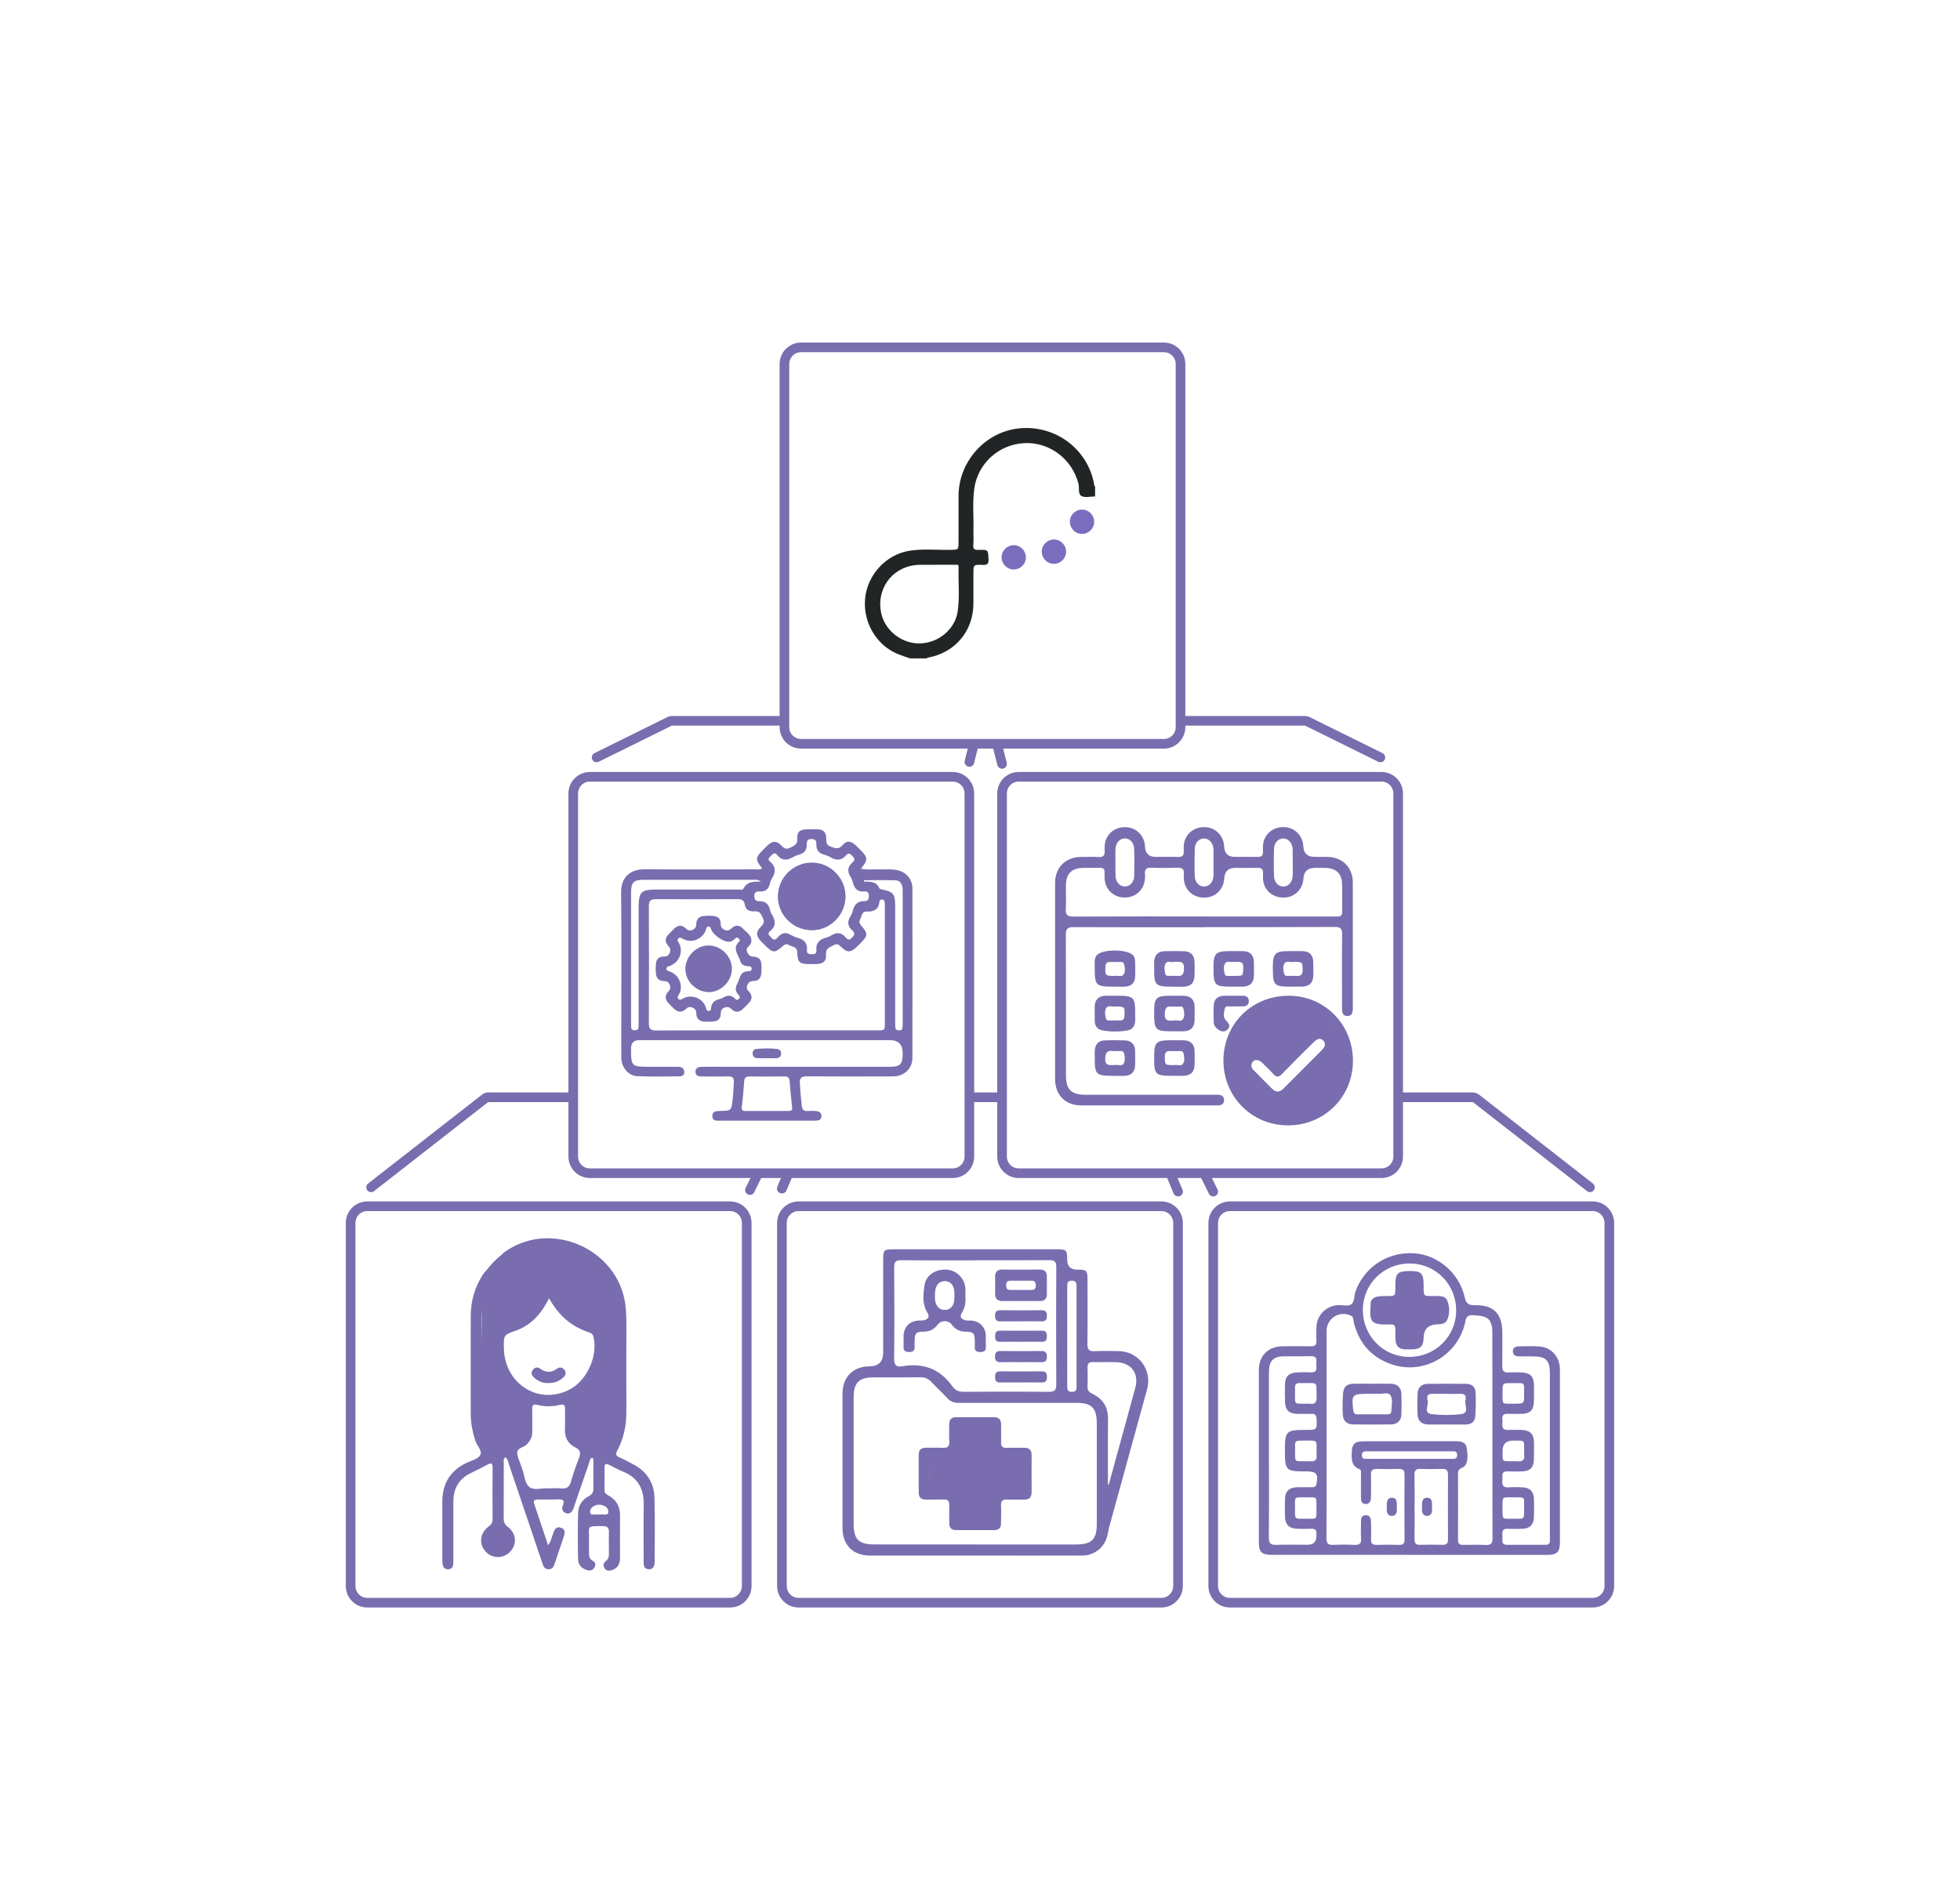 <svg width="610" height="587" viewBox="0 0 610 587" fill="none" xmlns="http://www.w3.org/2000/svg">
<g filter="url(#filter0_bdd_1393_11938)">
<rect x="68" y="63" width="474" height="451" rx="12" fill="white" shape-rendering="crispEdges"/>
<g clip-path="url(#clip0_1393_11938)">
<path d="M361.45 360.478H248.535C245.674 360.478 243.354 362.8 243.354 365.664V478.689C243.354 481.553 245.674 483.875 248.535 483.875H361.45C364.311 483.875 366.63 481.553 366.63 478.689V365.664C366.63 362.8 364.311 360.478 361.45 360.478Z" stroke="#796DAF" stroke-width="3" stroke-miterlimit="10" stroke-linecap="round"/>
<path d="M227.218 360.478H114.304C111.443 360.478 109.123 362.8 109.123 365.664V478.689C109.123 481.553 111.443 483.875 114.304 483.875H227.218C230.079 483.875 232.399 481.553 232.399 478.689V365.664C232.399 362.8 230.079 360.478 227.218 360.478Z" stroke="#796DAF" stroke-width="3" stroke-miterlimit="10" stroke-linecap="round"/>
<path d="M495.682 360.478H382.768C379.906 360.478 377.587 362.8 377.587 365.664V478.689C377.587 481.553 379.906 483.875 382.768 483.875H495.682C498.543 483.875 500.863 481.553 500.863 478.689V365.664C500.863 362.8 498.543 360.478 495.682 360.478Z" stroke="#796DAF" stroke-width="3" stroke-miterlimit="10" stroke-linecap="round"/>
<path d="M115.493 354.584L150.98 326.883C151.249 326.671 151.574 326.558 151.914 326.558H458.412C458.752 326.558 459.077 326.671 459.346 326.883L494.833 354.584" stroke="#796DAF" stroke-width="3" stroke-miterlimit="10" stroke-linecap="round"/>
<path d="M377.587 355.915L305 208.857" stroke="#796DAF" stroke-width="3" stroke-miterlimit="10" stroke-linecap="round"/>
<path d="M366.645 355.915L305 208.857" stroke="#796DAF" stroke-width="3" stroke-miterlimit="10" stroke-linecap="round"/>
<path d="M243.354 354.952L304.999 208.857" stroke="#796DAF" stroke-width="3" stroke-miterlimit="10" stroke-linecap="round"/>
<path d="M233.404 355.434L305 208.857" stroke="#796DAF" stroke-width="3" stroke-miterlimit="10" stroke-linecap="round"/>
<path d="M243.354 354.952L304.999 208.857" stroke="#796DAF" stroke-width="3" stroke-miterlimit="10" stroke-linecap="round"/>
<path d="M435.07 319.331H121.098C115.592 319.331 111.119 314.727 111.119 309.031V177.855C111.119 172.173 115.578 167.554 121.098 167.554H483.339C488.845 167.554 493.318 172.159 493.318 177.855V309.045C493.318 314.727 488.859 319.346 483.339 319.346H448.234" fill="white"/>
<path d="M185.673 220.773L208.491 209.494C208.661 209.409 208.873 209.367 209.085 209.367H406.193C406.406 209.367 406.618 209.409 406.788 209.494L429.606 220.773" stroke="#796DAF" stroke-width="3" stroke-miterlimit="10" stroke-linecap="round"/>
<path d="M395.719 206.434H183.14C179.417 206.434 176.388 204.563 176.388 202.24V148.837C176.388 146.528 179.417 144.643 183.14 144.643H428.403C432.126 144.643 435.155 146.514 435.155 148.837V202.24C435.155 204.549 432.126 206.434 428.403 206.434H404.637" fill="white"/>
<path d="M301.702 222.175L305 208.857" stroke="#796DAF" stroke-width="3" stroke-miterlimit="10" stroke-linecap="round"/>
<path d="M311.865 222.785L307.703 206.434" stroke="#796DAF" stroke-width="3" stroke-miterlimit="10" stroke-linecap="round"/>
<path d="M296.507 226.794H183.593C180.732 226.794 178.412 229.116 178.412 231.98V345.005C178.412 347.869 180.732 350.191 183.593 350.191H296.507C299.368 350.191 301.688 347.869 301.688 345.005V231.98C301.688 229.116 299.368 226.794 296.507 226.794Z" fill="white" stroke="#796DAF" stroke-width="3" stroke-miterlimit="10" stroke-linecap="round"/>
<path d="M429.96 226.794H317.046C314.185 226.794 311.865 229.116 311.865 231.98V345.005C311.865 347.869 314.185 350.191 317.046 350.191H429.96C432.822 350.191 435.141 347.869 435.141 345.005V231.98C435.141 229.116 432.822 226.794 429.96 226.794Z" fill="white" stroke="#796DAF" stroke-width="3" stroke-miterlimit="10" stroke-linecap="round"/>
<path d="M362.228 93.125H249.314C246.452 93.125 244.133 95.447 244.133 98.311V211.336C244.133 214.2 246.452 216.522 249.314 216.522H362.228C365.089 216.522 367.409 214.2 367.409 211.336V98.311C367.409 95.447 365.089 93.125 362.228 93.125Z" fill="white" stroke="#796DAF" stroke-width="3" stroke-miterlimit="10" stroke-linecap="round"/>
<path d="M237.197 255.359C235.017 252.468 235.06 251.972 237.551 249.479C238.046 248.983 238.528 248.459 239.066 247.991C240.524 246.702 241.656 246.702 243.072 248.09C243.907 248.912 244.558 249.578 245.917 248.869C247.162 248.218 248.281 247.892 248.139 246.064C247.983 243.981 248.903 243.202 250.984 243.159C252.159 243.131 253.334 243.117 254.509 243.159C256.264 243.23 257.071 244.024 257.127 245.781C257.17 246.957 257.014 248.019 258.585 248.558C260.001 249.039 261.034 249.493 262.252 248.048C263.483 246.574 264.757 246.702 266.229 248.048C267.008 248.756 267.758 249.521 268.48 250.286C269.952 251.831 269.966 252.893 268.565 254.594C268.381 254.806 268.225 255.047 267.942 255.415C269.895 255.826 271.693 255.543 273.476 255.614C275.416 255.699 277.355 255.444 279.28 255.855C282.04 256.464 283.951 258.66 283.965 261.494C283.994 279.092 283.994 296.689 283.965 314.287C283.965 317.659 281.417 320.04 277.921 320.054C268.989 320.082 260.043 320.096 251.112 320.04C249.427 320.04 248.833 320.507 248.932 322.236C249.073 324.588 249.271 326.926 249.54 329.264C249.682 330.411 250.22 330.921 251.395 330.822C252.145 330.751 252.923 330.794 253.688 330.822C254.707 330.851 255.641 331.162 255.655 332.367C255.669 333.628 254.721 333.84 253.688 333.84C250.574 333.84 247.46 333.84 244.331 333.84C237.622 333.84 230.927 333.84 224.217 333.84C223.113 333.84 221.726 334.039 221.697 332.409C221.669 330.865 222.986 330.836 224.132 330.808C227.671 330.723 227.614 330.723 228.025 327.209C228.237 325.452 228.251 323.695 228.393 321.938C228.492 320.578 228.053 320.011 226.623 320.054C223.92 320.139 221.216 320.054 218.513 320.082C217.493 320.082 216.488 319.912 216.446 318.694C216.404 317.39 217.423 317.078 218.513 317.064C220.636 317.036 222.745 317.064 224.868 317.064C242.151 317.064 259.449 317.064 276.732 317.064C280.243 317.064 280.922 316.356 280.936 312.814C280.936 310.122 279.606 308.775 276.944 308.775C250.956 308.775 224.967 308.775 198.965 308.775C197.247 308.775 196.388 309.649 196.388 311.397C196.388 316.908 196.53 317.064 202.008 317.064C204.952 317.064 207.882 317.064 210.826 317.064C211.69 317.064 212.568 317.192 212.865 318.127C213.233 319.275 212.667 320.04 211.492 320.04C207.09 320.082 202.673 320.167 198.271 319.983C195.582 319.87 193.416 317.192 193.373 314.386C193.331 311.383 193.359 308.379 193.359 305.375C193.359 291.192 193.472 276.995 193.303 262.812C193.246 258.079 196.148 255.557 200.607 255.586C212.072 255.671 223.538 255.614 235.003 255.6C235.683 255.6 236.405 255.77 237.183 255.345L237.197 255.359ZM238.627 305.715C250.092 305.715 261.572 305.715 273.038 305.715C275.373 305.715 275.387 305.715 275.387 303.349C275.387 291.334 275.387 279.333 275.387 267.317C275.387 266.85 275.387 266.368 275.345 265.9C275.302 265.376 275.076 264.994 274.481 264.994C273.972 264.994 273.717 265.305 273.675 265.759C273.448 268.224 271.82 268.819 269.711 268.748C268.296 268.692 268.282 269.91 267.871 270.76C267.503 271.511 267.22 272.177 267.942 272.999C270.249 275.663 270.178 276.201 267.715 278.681C267.262 279.134 266.809 279.616 266.328 280.041C264.7 281.5 263.653 281.5 262.039 279.998C261.317 279.318 260.765 278.511 259.491 279.205C258.26 279.871 256.915 280.112 257.085 282.081C257.255 284.164 256.222 285.014 254.084 285.085C253.433 285.113 252.796 285.085 252.145 285.085C248.762 285.085 248.266 284.703 248.111 281.302C248.026 279.673 246.695 279.814 245.818 279.276C245.124 278.851 244.515 278.737 243.765 279.389C241.019 281.784 240.58 281.727 237.976 279.134C237.594 278.766 237.225 278.397 236.857 278.001C235.23 276.272 235.187 275.124 236.829 273.452C237.608 272.659 238.018 271.993 237.452 270.845C236.9 269.726 236.659 268.55 234.947 268.678C233.545 268.791 232.073 268.408 231.832 266.722C231.592 265.05 230.686 264.866 229.285 264.88C220.933 264.923 212.582 264.951 204.23 264.88C202.418 264.866 201.923 265.461 201.937 267.218C201.994 279.29 201.994 291.362 201.937 303.434C201.937 305.177 202.404 305.772 204.216 305.758C215.682 305.687 227.161 305.715 238.627 305.715ZM244.501 275.436C245.775 275.62 246.851 276.57 248.167 276.895C250.22 277.406 251.352 278.539 251.14 280.778C251.041 281.84 251.706 282.039 252.598 282.025C253.461 282.025 254.197 281.897 254.084 280.82C253.858 278.482 255.089 277.363 257.184 276.839C257.807 276.683 258.401 276.385 258.953 276.06C260.496 275.139 261.841 275.28 263.044 276.64C263.667 277.349 264.219 277.901 265.153 276.881C265.946 276.031 266.187 275.422 265.224 274.572C263.837 273.339 263.639 271.922 264.63 270.307C264.998 269.712 265.295 269.046 265.451 268.366C265.932 266.439 267.064 265.433 269.088 265.49C270.235 265.518 270.405 264.795 270.405 263.86C270.405 262.911 270.037 262.372 269.046 262.486C266.937 262.712 265.904 261.607 265.422 259.694C265.281 259.128 265.097 258.533 264.771 258.065C263.61 256.308 263.738 254.764 265.38 253.389C266.286 252.624 265.875 252.029 265.21 251.349C264.587 250.711 264.035 250.371 263.327 251.221C261.898 252.922 260.256 252.879 258.444 251.831C257.793 251.448 257.057 251.193 256.321 250.981C254.806 250.541 254.07 249.55 254.084 248.005C254.084 246.971 254.027 246.192 252.626 246.163C251.126 246.135 251.069 246.985 251.069 248.09C251.069 249.564 250.361 250.513 248.932 250.952C248.252 251.151 247.559 251.363 246.964 251.717C245.067 252.851 243.34 253.035 241.826 251.094C241.189 250.286 240.609 250.655 240.085 251.264C239.618 251.802 238.669 252.355 239.589 253.134C241.585 254.806 241.43 256.591 240.17 258.589C239.83 259.128 239.688 259.794 239.504 260.403C239.08 261.834 238.146 262.557 236.645 262.486C235.64 262.443 234.777 262.486 234.763 263.903C234.763 265.164 235.329 265.532 236.475 265.532C238.075 265.532 239.122 266.311 239.547 267.912C239.717 268.536 239.915 269.173 240.255 269.712C241.444 271.611 241.571 273.297 239.66 274.841C238.641 275.649 239.49 276.23 240.028 276.853C240.637 277.576 241.189 277.746 241.882 276.938C242.534 276.187 243.284 275.493 244.473 275.436H244.501ZM236.801 259.454C235.796 258.674 235.187 258.859 234.635 258.859C223.24 258.859 211.831 258.844 200.437 258.859C197.153 258.859 196.417 259.624 196.403 262.925C196.403 276.4 196.403 289.874 196.403 303.335C196.403 303.802 196.403 304.27 196.431 304.752C196.459 305.403 196.827 305.687 197.464 305.701C198.115 305.701 198.667 305.587 198.71 304.794C198.752 304.213 198.752 303.618 198.752 303.037C198.752 291.334 198.752 279.63 198.752 267.912C198.752 262.486 199.361 261.876 204.839 261.876C213.063 261.876 221.301 261.876 229.525 261.876C230.162 261.876 231.096 262.16 231.365 261.621C232.441 259.539 234.281 259.312 236.801 259.468V259.454ZM238.499 330.808C240.793 330.808 243.072 330.808 245.365 330.808C246.058 330.808 246.639 330.751 246.539 329.745C246.228 327.011 245.945 324.262 245.747 321.513C245.662 320.337 245.11 320.054 244.048 320.068C240.467 320.111 236.886 320.125 233.305 320.068C232.087 320.054 231.663 320.521 231.592 321.698C231.422 324.276 231.224 326.855 230.87 329.405C230.7 330.624 231.153 330.836 232.158 330.822C234.267 330.794 236.376 330.822 238.499 330.822V330.808ZM268.933 258.972L268.89 259.411C270.829 259.397 272.783 259.354 273.703 261.522C273.788 261.706 274.198 261.806 274.467 261.862C278.034 262.599 278.586 263.251 278.601 266.878C278.601 278.936 278.601 290.994 278.601 303.051C278.601 303.632 278.601 304.227 278.643 304.808C278.671 305.361 278.983 305.672 279.535 305.687C280.002 305.701 280.582 305.786 280.766 305.262C280.936 304.723 280.936 304.114 280.936 303.519C280.936 289.931 280.936 276.357 280.936 262.769C280.936 262.245 280.95 261.706 280.865 261.182C280.667 260.035 279.974 259.071 278.855 259.029C275.543 258.901 272.231 258.986 268.919 258.986L268.933 258.972Z" fill="#796DAF"/>
<path d="M238.556 314.386C237.565 314.386 236.56 314.429 235.569 314.372C234.777 314.316 234.281 313.805 234.239 312.998C234.196 312.176 234.678 311.581 235.442 311.51C237.594 311.312 239.774 311.255 241.925 311.538C242.689 311.638 243.171 312.233 243.1 313.055C243.029 313.862 242.52 314.344 241.713 314.386C240.665 314.443 239.604 314.386 238.556 314.386Z" fill="#796DAF"/>
<path d="M233.856 277.703C233.885 278.483 233.503 279.078 232.979 279.574C232.384 280.126 232.2 280.665 232.583 281.444C232.936 282.166 233.29 282.677 234.239 282.747C236.319 282.903 236.914 283.583 236.985 285.609C237.013 286.375 237.027 287.14 236.956 287.905C236.829 289.393 236.107 290.356 234.522 290.356C233.588 290.356 233.035 290.682 232.611 291.56C232.144 292.524 232.554 293.062 233.149 293.714C234.182 294.862 234.125 296.052 233.078 297.185C232.483 297.837 231.846 298.446 231.209 299.07C230.105 300.147 228.902 300.232 227.756 299.197C227.034 298.56 226.439 298.22 225.42 298.673C224.458 299.098 224.316 299.736 224.316 300.628C224.316 302.06 223.467 302.796 222.15 302.952C221.159 303.066 220.154 303.051 219.164 302.995C217.663 302.895 216.743 302.074 216.715 300.529C216.701 299.608 216.446 299.013 215.512 298.631C214.662 298.291 214.096 298.461 213.473 299.07C212.228 300.274 210.954 300.147 209.751 298.971C209.156 298.39 208.576 297.823 208.009 297.214C206.976 296.094 206.863 294.904 207.91 293.757C208.505 293.105 208.873 292.538 208.462 291.575C208.066 290.668 207.5 290.37 206.566 290.37C205.079 290.37 204.287 289.506 204.145 288.089C204.046 287.041 204.032 285.964 204.145 284.915C204.287 283.583 205.065 282.762 206.481 282.747C207.372 282.747 208.024 282.606 208.42 281.628C208.788 280.707 208.632 280.112 207.981 279.432C206.849 278.242 206.962 277.009 208.066 275.833C208.632 275.238 209.213 274.657 209.807 274.076C210.954 272.957 212.199 272.815 213.388 273.948C214.054 274.572 214.606 274.855 215.554 274.459C216.502 274.048 216.672 273.424 216.701 272.532C216.757 271.072 217.607 270.25 219.022 270.123C220.013 270.038 221.032 270.024 222.023 270.123C223.424 270.265 224.344 271.001 224.302 272.517C224.274 273.453 224.599 274.019 225.491 274.43C226.425 274.884 226.991 274.558 227.671 273.948C228.874 272.857 230.148 272.886 231.252 274.076C232.257 275.167 233.757 275.932 233.842 277.689L233.856 277.703ZM230.261 277.604C230.12 277.434 229.978 277.179 229.766 276.995C229.426 276.711 229.115 276.867 228.831 277.122C228.322 277.618 227.77 278.072 227.034 278.142C225.236 278.327 221.853 276.003 221.301 274.189C221.174 273.75 221.032 273.396 220.522 273.396C220.013 273.396 219.885 273.75 219.758 274.189C218.866 277.377 215.059 278.865 212.27 277.108C211.775 276.796 211.435 276.768 211.053 277.193C210.685 277.59 210.883 277.887 211.138 278.27C212.921 280.99 211.421 284.788 208.193 285.765C207.755 285.893 207.401 286.035 207.401 286.53C207.401 287.041 207.755 287.168 208.193 287.31C211.421 288.273 212.935 292.099 211.152 294.791C210.84 295.273 210.741 295.599 211.18 295.995C211.562 296.349 211.86 296.222 212.27 295.967C215.087 294.21 218.937 295.698 219.758 298.843C219.871 299.282 219.985 299.665 220.494 299.679C221.117 299.693 221.287 299.268 221.315 298.744C221.414 297.129 222.419 296.378 223.863 296.009C224.316 295.896 224.755 295.698 225.165 295.471C226.425 294.748 227.6 294.663 228.676 295.797C229.086 296.222 229.511 296.463 230.006 295.896C230.431 295.414 230.19 295.032 229.836 294.678C228.747 293.587 228.789 292.411 229.483 291.135C229.766 290.625 229.964 290.059 230.134 289.506C230.53 288.188 231.309 287.366 232.767 287.324C233.29 287.31 233.899 287.324 233.927 286.573C233.956 285.822 233.375 285.78 232.823 285.765C231.747 285.709 230.757 285.354 230.445 284.278C229.879 282.237 227.671 280.239 230.12 278.029C230.19 277.958 230.204 277.817 230.275 277.604H230.261Z" fill="#796DAF"/>
<path d="M251.593 256.776C250.616 256.691 248.988 257.484 248.79 255.586C248.606 253.814 250.206 253.871 251.395 253.687C257 252.808 262.464 257.243 263.073 263.138C263.639 268.706 259.109 274.118 253.575 274.487C245.591 275.011 239.958 267.36 242.958 260.063C243.157 259.581 243.411 259.099 243.68 258.646C244.19 257.782 244.94 257.3 245.888 257.824C246.851 258.348 246.794 259.241 246.327 260.12C245.478 261.706 244.926 263.364 245.28 265.192C246.101 269.344 249.753 271.993 253.759 271.398C257.396 270.845 260.355 267.176 260.043 263.605C259.661 259.326 256.292 256.535 251.593 256.79V256.776Z" fill="#796DAF"/>
<path d="M252.555 269.556C249.512 269.542 247.034 267.062 247.063 264.059C247.077 261.083 249.625 258.519 252.583 258.504C255.627 258.476 258.217 261.111 258.16 264.172C258.118 267.19 255.641 269.584 252.555 269.556ZM252.682 266.496C254.013 266.467 255.174 265.249 255.103 263.988C255.032 262.67 253.829 261.65 252.456 261.721C251.182 261.792 250.106 262.897 250.12 264.129C250.12 265.419 251.338 266.538 252.682 266.51V266.496Z" fill="#796DAF"/>
<path d="M220.565 293.813C216.588 293.785 213.205 290.356 213.304 286.459C213.403 282.563 216.786 279.233 220.608 279.304C224.5 279.375 227.799 282.719 227.784 286.587C227.784 290.455 224.387 293.856 220.565 293.827V293.813ZM220.48 290.611C222.774 290.611 224.713 288.769 224.713 286.573C224.713 284.377 222.759 282.506 220.48 282.52C218.145 282.52 216.503 284.15 216.475 286.474C216.446 288.911 218.074 290.597 220.48 290.611Z" fill="#796DAF"/>
<path d="M184.3 438.747C183.536 439.03 183.536 439.781 183.338 440.376C181.865 444.627 180.407 448.877 178.95 453.128C178.78 453.638 178.624 454.148 178.426 454.644C178.001 455.664 177.35 456.429 176.119 456.004C175 455.622 174.774 454.616 175.156 453.681C175.892 451.867 175.057 451.654 173.542 451.725C171.532 451.81 169.522 451.754 167.512 451.754C166.578 451.754 165.856 451.924 166.267 453.142C167.682 457.322 169.084 461.502 170.584 465.993C171.476 464.86 171.589 463.783 171.971 462.82C172.452 461.587 172.75 459.915 174.604 460.567C176.303 461.162 175.68 462.621 175.283 463.826C174.448 466.376 173.585 468.912 172.721 471.463C172.396 472.426 172.084 473.446 170.796 473.475C169.395 473.517 169.069 472.426 168.73 471.392C165.318 461.289 161.907 451.187 158.481 441.084C158.198 440.249 158.099 439.257 157.335 438.619C156.5 439.143 156.783 439.88 156.783 440.489C156.755 446.199 156.783 451.895 156.755 457.605C156.755 458.781 157.108 459.561 158.071 460.298C160.732 462.352 160.973 465.724 158.75 468.048C156.627 470.272 153.074 470.202 151.078 467.892C148.969 465.469 149.351 462.168 152.083 460.156C152.933 459.532 153.329 458.909 153.315 457.846C153.272 452.547 153.244 447.234 153.315 441.935C153.343 440.234 152.749 440.348 151.574 440.985C149.932 441.878 148.247 442.714 146.549 443.522C142.812 445.307 141.113 448.339 141.099 452.405C141.099 458.314 141.099 464.222 141.099 470.131C141.099 470.74 141.099 471.335 141.057 471.944C140.986 472.879 140.476 473.432 139.528 473.475C138.58 473.531 137.985 473.007 137.801 472.128C137.659 471.477 137.659 470.797 137.659 470.131C137.659 464.293 137.659 458.456 137.659 452.618C137.631 446.965 139.995 442.827 145.176 440.362C146.69 439.639 148.757 439.172 149.451 437.939C150.201 436.621 148.417 435.006 147.922 433.433C147.087 430.784 146.52 428.12 146.506 425.343C146.492 415.07 146.464 404.798 146.506 394.54C146.52 390.02 147.738 385.798 150.158 381.944C150.795 380.938 151.545 379.917 152.89 380.697C154.207 381.462 153.853 382.581 153.173 383.658C150.795 387.484 149.918 391.678 149.932 396.141C149.974 405.733 149.932 415.34 149.96 424.932C149.96 428.318 150.682 431.577 152.211 434.638C152.848 435.913 153.485 436.352 154.829 435.573C156.514 434.609 158.283 433.773 160.038 432.952C161.539 432.257 162.36 431.223 162.19 429.494C162.105 428.701 162.119 427.879 162.19 427.086C162.487 423.189 162.148 419.916 158.396 417.21C154.815 414.617 153.612 410.196 153.386 405.747C153.272 403.608 153.371 401.454 153.357 399.3C153.357 397.742 153.924 396.75 155.65 396.637C161.964 396.183 165.743 392.514 167.894 386.832C168.404 385.486 169.154 384.395 170.711 384.338C172.311 384.281 173.047 385.415 173.613 386.704C175.963 392.046 180.039 395.362 185.659 396.764C187.471 397.218 188.221 398.209 188.136 400.066C188.023 402.403 188.221 404.784 187.966 407.108C187.386 412.393 184.852 416.615 180.478 419.661C179.7 420.214 179.261 420.809 179.275 421.801C179.318 424.549 179.332 427.298 179.275 430.061C179.247 431.407 179.955 432.186 181.03 432.739C182.998 433.745 184.994 434.694 186.947 435.743C187.966 436.281 188.518 435.984 189.028 435.034C190.712 431.889 191.463 428.503 191.477 424.974C191.505 414.971 191.533 404.968 191.477 394.965C191.406 378.671 174.377 368.809 160.194 376.829C159.557 377.197 158.949 377.636 158.269 377.905C157.434 378.246 156.67 378.033 156.174 377.225C155.721 376.489 155.919 375.794 156.486 375.213C156.811 374.887 157.207 374.618 157.59 374.349C171.844 364.728 192.199 373.853 194.605 390.898C194.902 393.038 194.945 395.177 194.945 397.317C194.945 406.314 194.916 415.311 194.945 424.294C194.959 428.602 194.166 432.711 192.128 436.508C191.547 437.599 191.647 438.152 192.793 438.647C194.265 439.285 195.681 440.064 197.11 440.815C201.272 443.011 203.551 446.554 203.692 451.159C203.891 457.804 203.749 464.449 203.749 471.094C203.749 471.222 203.749 471.363 203.735 471.491C203.622 472.596 203.239 473.503 201.937 473.475C200.607 473.446 200.324 472.511 200.324 471.392C200.324 465.356 200.239 459.306 200.338 453.27C200.423 448.339 198.455 444.896 193.812 443.04C192.383 442.473 191.038 441.694 189.665 441.014C188.773 440.56 188.122 440.475 188.136 441.807C188.164 444.159 188.164 446.511 188.136 448.849C188.136 449.742 188.646 450.124 189.339 450.493C191.831 451.81 192.991 453.907 192.963 456.727C192.935 461.162 192.949 465.582 192.963 470.017C192.963 471.916 192.128 473.248 190.274 473.8C189.467 474.041 188.632 473.956 188.136 473.135C187.655 472.341 187.768 471.505 188.504 470.967C189.396 470.315 189.523 469.479 189.509 468.501C189.481 466.291 189.467 464.066 189.509 461.856C189.537 460.567 189.014 460.042 187.726 460.042C182.347 460.042 183.394 459.816 183.309 464.222C183.281 465.427 183.323 466.645 183.309 467.85C183.281 469.068 183.196 470.216 184.597 470.91C185.291 471.25 185.461 472.1 185.036 472.865C184.597 473.673 183.861 473.985 182.998 473.8C181.144 473.39 179.955 472.199 179.912 470.315C179.813 465.483 179.785 460.652 179.926 455.82C179.997 453.553 181.257 451.739 183.309 450.663C184.357 450.124 184.711 449.402 184.696 448.268C184.64 445.59 184.696 442.898 184.668 440.22C184.668 439.724 184.852 439.129 184.258 438.747H184.3ZM170.91 389.127C170.428 389.977 170.117 390.558 169.777 391.125C167.611 394.837 164.71 397.699 160.605 399.173C156.712 400.561 156.712 400.547 156.825 404.784C156.825 404.855 156.825 404.911 156.825 404.982C157.25 416.176 168.206 422.651 177.676 417.295C182.955 414.319 186.211 406.626 184.64 400.902C184.456 400.207 183.989 399.952 183.38 399.754C177.888 397.983 173.825 394.483 170.895 389.113L170.91 389.127ZM170.499 448.282C172.113 448.282 173.387 448.183 174.661 448.311C176.331 448.481 177.223 447.886 177.69 446.214C178.397 443.706 179.261 441.226 180.209 438.789C180.804 437.259 180.634 436.338 179.077 435.559C176.77 434.411 175.694 432.456 175.821 429.82C175.92 427.752 175.807 425.669 175.85 423.586C175.878 422.438 175.538 421.999 174.321 422.297C171.943 422.877 169.536 422.877 167.158 422.297C165.927 421.985 165.616 422.467 165.644 423.6C165.686 425.952 165.616 428.29 165.658 430.642C165.686 432.314 164.979 433.561 163.832 434.709C162.912 435.629 160.973 435.644 160.973 437.216C160.973 438.492 161.695 439.767 162.105 441.042C162.247 441.495 162.388 441.935 162.558 442.374C163.308 444.23 163.266 446.724 164.766 447.871C166.352 449.09 168.786 448.084 170.499 448.296V448.282ZM186.324 456.415C186.593 456.415 186.862 456.458 187.117 456.415C187.895 456.274 189.169 456.883 189.311 455.721C189.467 454.474 188.391 453.723 187.216 453.454C186.664 453.326 185.999 453.355 185.461 453.525C184.371 453.879 183.479 454.729 183.663 455.863C183.833 456.854 185.008 456.274 185.73 456.429C185.928 456.472 186.126 456.429 186.324 456.429V456.415Z" fill="#796DAF"/>
<path d="M170.584 415.524C168.956 415.566 167.37 414.957 166.068 413.668C165.445 413.044 165.205 412.293 165.757 411.5C166.351 410.65 167.229 410.409 168.036 410.99C169.848 412.307 171.546 412.378 173.372 411.032C174.151 410.465 175.057 410.579 175.679 411.415C176.331 412.279 176.033 413.087 175.34 413.738C174.08 414.943 172.537 415.524 170.584 415.524Z" fill="#796DAF"/>
<path d="M303.4 469.21C292.515 469.21 281.644 469.21 270.759 469.21C265.507 469.21 262.223 465.937 262.209 460.737C262.209 446.738 262.209 432.753 262.209 418.754C262.209 413.639 265.521 410.338 270.589 410.31C273.439 410.291 274.864 408.855 274.864 406.002C274.864 396.368 274.864 386.733 274.864 377.084C274.864 374.108 275.104 373.867 277.978 373.867C294.992 373.867 312.006 373.867 329.021 373.867C331.894 373.867 332.12 374.122 332.135 377.084C332.135 379.152 333.163 380.191 335.22 380.201C338.25 380.201 338.462 380.413 338.462 383.488C338.462 390.091 338.519 396.694 338.434 403.296C338.419 404.982 338.844 405.691 340.642 405.592C343.133 405.45 345.653 405.535 348.158 405.563C354.386 405.648 358.661 411.429 357.005 417.451C353.042 431.818 349.092 446.185 345.143 460.567C344.959 461.261 344.86 461.984 344.718 462.692C343.94 466.504 340.741 469.196 336.834 469.21C325.694 469.238 314.54 469.21 303.4 469.21ZM303.442 465.753C313.931 465.753 324.406 465.753 334.895 465.753C339.75 465.753 341.35 464.18 341.35 459.391C341.35 448.962 341.35 438.534 341.35 428.106C341.35 423.26 339.778 421.673 334.966 421.673C322.764 421.673 310.577 421.659 298.375 421.687C296.945 421.687 295.855 421.305 294.879 420.256C293.265 418.528 291.496 416.927 289.882 415.184C288.905 414.135 287.858 413.696 286.414 413.71C281.601 413.781 276.789 413.739 271.976 413.739C267.291 413.739 265.677 415.354 265.677 420.058C265.677 433.193 265.677 446.327 265.677 459.462C265.677 464.137 267.291 465.738 272.018 465.738C282.507 465.738 292.982 465.738 303.471 465.738L303.442 465.753ZM303.641 377.31C295.926 377.31 288.226 377.353 280.511 377.268C278.742 377.254 278.275 377.821 278.289 379.535C278.36 388.971 278.388 398.408 278.275 407.83C278.247 409.913 278.954 410.621 280.879 410.281C287.447 409.134 292.699 411.188 296.535 416.7C296.577 416.757 296.634 416.785 296.676 416.842C297.512 417.918 298.601 418.244 299.96 418.23C308.793 418.188 317.626 418.159 326.458 418.23C328.157 418.23 328.737 417.777 328.737 416.006C328.667 403.806 328.681 391.593 328.737 379.393C328.737 377.75 328.228 377.24 326.6 377.254C318.956 377.325 311.313 377.282 303.669 377.282L303.641 377.31ZM344.803 447.135H345.072C347.818 437.103 350.579 427.072 353.325 417.04C354.556 412.534 352.136 409.19 347.464 409.02C345.03 408.935 342.595 409.049 340.161 408.978C338.844 408.935 338.419 409.488 338.462 410.735C338.533 412.648 338.533 414.56 338.462 416.473C338.405 417.706 338.872 418.329 340.005 418.868C343.204 420.384 344.86 422.934 344.832 426.576C344.775 433.433 344.817 440.277 344.817 447.135H344.803ZM332.149 400.732C332.149 405.932 332.149 411.132 332.149 416.346C332.149 417.437 332.205 418.287 333.692 418.244C335.107 418.202 335.051 417.323 335.051 416.36C335.051 406.087 335.051 395.815 335.051 385.543C335.051 384.452 334.994 383.601 333.508 383.644C332.092 383.686 332.149 384.565 332.149 385.528C332.149 390.601 332.149 395.673 332.149 400.746V400.732Z" fill="#796DAF"/>
<path d="M303.542 426.15C305.453 426.15 307.364 426.179 309.275 426.15C310.846 426.122 311.582 426.831 311.568 428.418C311.539 430.259 311.624 432.116 311.554 433.958C311.511 435.261 312.035 435.729 313.295 435.672C315.064 435.601 316.848 435.7 318.631 435.644C320.259 435.601 321.08 436.253 321.066 437.967C321.037 441.793 321.037 445.619 321.066 449.444C321.08 451.13 320.287 451.824 318.645 451.796C316.933 451.754 315.22 451.853 313.507 451.768C312.077 451.697 311.455 452.165 311.539 453.666C311.639 455.508 311.554 457.365 311.539 459.206C311.539 460.581 310.86 461.289 309.473 461.289C305.524 461.289 301.56 461.289 297.611 461.289C296.139 461.289 295.417 460.609 295.431 459.121C295.431 457.209 295.389 455.296 295.431 453.383C295.459 452.179 294.964 451.739 293.789 451.768C291.949 451.824 290.095 451.754 288.255 451.782C286.712 451.81 285.919 451.159 285.919 449.557C285.933 445.661 285.933 441.779 285.919 437.882C285.919 436.295 286.683 435.615 288.226 435.644C289.939 435.672 291.652 435.573 293.364 435.672C294.879 435.757 295.544 435.289 295.445 433.674C295.332 431.903 295.445 430.118 295.417 428.332C295.417 426.859 296.096 426.136 297.583 426.15C299.564 426.165 301.532 426.15 303.514 426.15H303.542ZM303.542 429.594C300.447 429.594 298.899 431.166 298.899 434.312C298.899 437.457 297.333 439.054 294.2 439.101C291.067 439.148 289.467 440.74 289.401 443.876C289.401 446.842 290.906 448.325 293.917 448.325C297.238 448.325 298.899 449.959 298.899 453.227C298.899 456.297 300.423 457.832 303.471 457.832C306.566 457.832 308.114 456.259 308.114 453.114C308.114 449.921 309.68 448.325 312.813 448.325C316.012 448.325 317.612 446.733 317.612 443.55C317.612 440.584 316.107 439.101 313.097 439.101C309.775 439.101 308.114 437.467 308.114 434.198C308.114 431.128 306.59 429.594 303.542 429.594Z" fill="#796DAF"/>
<path d="M300.47 388.447C300.583 390.176 300.442 391.961 299.366 393.633C298.488 394.993 299.281 395.716 300.612 395.999C301.121 396.113 301.659 396.028 302.197 396.056C304.787 396.198 306.67 398.011 306.797 400.576C306.854 401.766 306.769 402.956 306.826 404.146C306.896 405.45 306.302 405.861 305.056 405.861C303.74 405.861 303.287 405.294 303.372 404.061C303.414 403.537 303.372 402.999 303.372 402.475C303.344 399.981 302.975 399.527 300.555 399.527C298.672 399.527 297.285 398.791 296.181 397.289C295.134 395.886 292.911 395.886 291.85 397.289C290.731 398.776 289.344 399.513 287.462 399.513C285.098 399.513 284.701 399.981 284.659 402.276C284.659 402.871 284.616 403.466 284.659 404.061C284.744 405.294 284.277 405.847 282.96 405.847C281.701 405.847 281.134 405.407 281.205 404.118C281.262 403.07 281.205 402.007 281.205 400.944C281.276 398.011 283.102 396.155 286.018 396.042C286.485 396.028 286.952 396.084 287.405 395.985C288.736 395.688 289.514 394.979 288.636 393.605C286.924 390.913 287.348 387.951 287.716 385.132C288.141 381.887 291.326 379.903 294.794 380.215C297.837 380.484 300.272 383.021 300.456 386.124C300.498 386.846 300.456 387.569 300.456 388.447H300.47ZM290.958 388.164C290.986 388.759 290.958 389.425 291.085 390.063C291.411 391.664 292.373 392.755 294.044 392.74C295.7 392.726 296.719 391.621 296.931 390.006C297.087 388.844 297.087 387.626 296.931 386.464C296.691 384.863 295.657 383.772 294.001 383.786C292.345 383.8 291.397 384.919 291.085 386.52C290.986 387.03 291.015 387.569 290.972 388.164H290.958Z" fill="#796DAF"/>
<path d="M317.654 389.977C315.814 389.977 313.959 389.949 312.119 389.977C310.477 390.02 309.656 389.326 309.699 387.64C309.741 385.925 309.727 384.211 309.699 382.496C309.671 380.938 310.35 380.173 311.935 380.187C315.828 380.215 319.706 380.201 323.599 380.187C325.057 380.187 325.821 380.824 325.807 382.326C325.807 384.168 325.807 386.024 325.807 387.866C325.807 389.368 325.029 389.992 323.585 389.977C321.603 389.963 319.636 389.977 317.654 389.977ZM317.781 386.52C318.9 386.52 320.004 386.506 321.122 386.52C322.056 386.52 322.368 386.024 322.368 385.16C322.368 384.239 322.141 383.63 321.065 383.644C318.914 383.658 316.748 383.658 314.582 383.644C313.62 383.644 313.153 383.984 313.124 385.018C313.11 386.109 313.535 386.577 314.625 386.534C315.672 386.492 316.72 386.534 317.767 386.534L317.781 386.52Z" fill="#796DAF"/>
<path d="M317.64 396.311C315.531 396.311 313.421 396.283 311.312 396.311C310.123 396.339 309.699 395.815 309.685 394.653C309.685 393.435 310.024 392.825 311.355 392.84C315.63 392.882 319.919 392.882 324.193 392.84C325.382 392.84 325.807 393.336 325.821 394.497C325.821 395.716 325.482 396.339 324.151 396.311C321.985 396.254 319.805 396.297 317.626 396.297L317.64 396.311Z" fill="#796DAF"/>
<path d="M317.739 402.659C315.559 402.659 313.394 402.63 311.228 402.659C309.968 402.687 309.699 402.007 309.699 400.916C309.699 399.811 310.011 399.187 311.256 399.201C315.602 399.23 319.947 399.23 324.293 399.201C325.553 399.201 325.822 399.853 325.822 400.944C325.822 402.049 325.51 402.687 324.265 402.659C322.099 402.616 319.919 402.659 317.753 402.659H317.739Z" fill="#796DAF"/>
<path d="M317.711 408.992C315.673 408.992 313.634 408.949 311.582 409.006C310.279 409.049 309.643 408.652 309.671 407.221C309.699 405.903 310.251 405.521 311.469 405.535C315.687 405.577 319.891 405.577 324.109 405.535C325.411 405.535 325.808 406.073 325.822 407.32C325.822 408.652 325.241 409.035 324.024 409.006C321.915 408.964 319.806 409.006 317.697 409.006L317.711 408.992Z" fill="#796DAF"/>
<path d="M317.753 415.326C315.574 415.326 313.408 415.297 311.242 415.326C309.982 415.354 309.699 414.702 309.699 413.597C309.699 412.492 309.982 411.854 311.242 411.868C315.588 411.897 319.933 411.897 324.279 411.868C325.539 411.868 325.822 412.492 325.822 413.597C325.822 414.702 325.539 415.354 324.279 415.326C322.113 415.283 319.933 415.326 317.768 415.326H317.753Z" fill="#796DAF"/>
<path d="M438.552 468.983C424.312 468.983 410.072 468.983 395.833 468.983C392.662 468.983 391.784 468.133 391.784 465.016C391.784 447.177 391.784 429.325 391.784 411.486C391.784 406.994 394.686 404.104 399.216 404.061C402.131 404.033 405.062 404.019 407.977 404.061C409.209 404.09 409.775 403.679 409.704 402.389C409.634 400.987 409.662 399.584 409.704 398.181C409.832 394.313 412.719 391.437 416.555 391.239C417.943 391.168 419.57 391.791 420.632 390.913C421.623 390.105 421.382 388.433 421.807 387.172C424.128 380.414 430.781 374.59 440.067 375.114C447.3 375.525 454.165 381.179 455.821 388.702C456.26 390.686 456.982 391.324 459.02 391.281C464.881 391.139 467.556 393.931 467.556 399.853C467.556 403.325 467.598 406.796 467.542 410.267C467.513 411.684 468.009 412.265 469.438 412.194C470.896 412.124 472.369 412.138 473.812 412.223C476.247 412.379 477.337 413.512 477.394 415.935C477.436 417.763 477.436 419.591 477.379 421.418C477.294 423.94 476.134 425.06 473.628 425.088C472.17 425.116 470.698 425.145 469.254 425.088C467.98 425.031 467.457 425.541 467.57 426.788C467.612 427.27 467.612 427.766 467.57 428.248C467.457 429.565 467.98 430.16 469.339 430.104C470.797 430.047 472.255 430.047 473.713 430.118C476.247 430.246 477.365 431.407 477.408 433.915C477.436 435.686 477.436 437.443 477.394 439.214C477.323 441.85 476.176 442.969 473.558 443.012C472.1 443.026 470.642 443.068 469.184 443.012C468.023 442.969 467.471 443.408 467.57 444.599C467.598 445.024 467.612 445.463 467.57 445.874C467.372 447.475 468.023 448.098 469.637 447.971C471.024 447.857 472.439 447.914 473.826 447.971C476.105 448.056 477.337 449.26 477.408 451.499C477.464 453.44 477.464 455.395 477.394 457.351C477.309 459.618 476.091 460.794 473.812 460.879C472.298 460.935 470.769 460.949 469.254 460.879C467.98 460.822 467.471 461.36 467.57 462.607C467.612 463.216 467.598 463.826 467.57 464.435C467.528 465.441 468.009 465.852 469 465.852C473.02 465.838 477.026 465.838 481.046 465.852C481.966 465.852 482.39 465.441 482.362 464.52C482.362 464.095 482.362 463.67 482.362 463.245C482.362 446.313 482.362 429.381 482.362 412.449C482.362 408.44 481.13 407.221 477.139 407.207C475.681 407.207 474.223 407.207 472.765 407.207C471.746 407.207 470.882 406.839 470.826 405.719C470.783 404.6 471.604 404.104 472.623 404.09C474.817 404.061 477.011 403.948 479.191 404.132C482.857 404.43 485.476 407.419 485.476 411.174C485.49 429.197 485.476 447.234 485.476 465.257C485.476 468.034 484.514 468.997 481.753 468.997C467.329 468.997 452.905 468.997 438.496 468.997L438.552 468.983ZM412.861 431.251C412.861 442.091 412.889 452.944 412.833 463.783C412.833 465.384 413.3 465.965 414.913 465.88C417.093 465.767 419.301 465.767 421.481 465.88C423.038 465.951 423.732 465.498 423.605 463.84C423.477 462.267 423.576 460.68 423.576 459.093C423.576 457.988 423.491 456.67 425.048 456.656C426.676 456.642 426.676 458.002 426.705 459.178C426.733 460.822 426.761 462.466 426.705 464.109C426.662 465.313 427.044 465.909 428.361 465.88C430.739 465.809 433.103 465.809 435.481 465.88C436.797 465.923 437.137 465.328 437.123 464.109C437.08 457.407 437.08 450.705 437.123 444.003C437.123 442.615 436.599 442.19 435.282 442.232C433.032 442.303 430.781 442.317 428.531 442.232C427.044 442.176 426.634 442.813 426.676 444.188C426.747 446.497 426.705 448.821 426.676 451.13C426.662 452.193 426.28 453.157 425.048 453.157C423.746 453.157 423.562 452.151 423.562 451.088C423.562 448.708 423.562 446.341 423.562 443.961C423.562 443.366 423.76 442.572 423.081 442.317C420.66 441.396 420.632 439.427 420.689 437.344C420.759 434.482 421.552 433.646 424.397 433.632C433.895 433.632 443.393 433.632 452.877 433.618C454.505 433.618 456.133 433.745 456.458 435.644C456.925 438.308 456.982 441.127 454.958 441.907C454.094 442.232 453.755 442.771 453.769 443.706C453.797 450.592 453.797 457.478 453.769 464.364C453.769 465.469 454.208 465.894 455.283 465.88C457.661 465.852 460.04 465.795 462.403 465.909C463.989 465.979 464.513 465.469 464.498 463.84C464.456 442.402 464.47 420.951 464.456 399.513C464.456 398.847 464.399 398.167 464.229 397.53C463.607 395.121 462.219 394.582 458.426 394.384C456.048 394.257 456.204 395.843 455.85 397.246C453.259 407.278 442.742 413.03 432.989 409.644C426.761 407.476 422.925 403.055 421.34 396.637C421.156 395.914 421.326 394.979 420.462 394.554C416.909 392.811 412.861 395.348 412.861 399.315C412.861 409.97 412.861 420.639 412.861 431.294V431.251ZM394.927 437.585C394.927 446.228 394.983 454.885 394.884 463.528C394.87 465.413 395.464 465.951 397.29 465.88C400.504 465.753 403.745 465.852 406.958 465.838C408.798 465.838 409.714 464.893 409.704 463.004C409.704 462.82 409.69 462.636 409.704 462.451C409.818 461.247 409.237 460.822 408.091 460.864C406.633 460.921 405.175 460.907 403.717 460.864C401.226 460.794 400.008 459.618 399.923 457.166C399.867 455.339 399.867 453.511 399.909 451.683C399.966 449.218 401.183 448.013 403.66 447.942C405.175 447.9 406.704 447.942 408.218 447.928C408.912 447.928 409.506 447.886 409.704 446.965C410.356 443.862 409.719 443.012 406.661 443.012H406.293C400.206 443.012 399.923 442.728 399.895 436.636C399.881 430.444 400.221 430.09 406.35 430.09C409.931 430.09 409.888 430.09 409.733 426.562C409.676 425.442 409.251 425.06 408.19 425.088C406.675 425.131 405.146 425.116 403.632 425.088C401.211 425.046 400.037 423.94 399.937 421.532C399.867 419.647 399.867 417.749 399.909 415.864C399.966 413.555 401.056 412.393 403.363 412.223C404.934 412.109 406.52 412.138 408.105 412.18C409.266 412.209 409.803 411.727 409.704 410.537C409.662 409.998 409.648 409.431 409.704 408.893C409.86 407.49 409.181 407.122 407.878 407.15C405.146 407.221 402.4 407.15 399.668 407.179C396.314 407.193 394.941 408.581 394.927 411.982C394.927 420.511 394.927 429.041 394.927 437.571V437.585ZM438.736 378.288C430.654 378.274 424.185 384.636 424.157 392.67C424.114 400.873 430.498 407.349 438.609 407.363C446.691 407.377 453.16 401.001 453.189 392.981C453.231 384.792 446.847 378.302 438.736 378.288ZM440.251 454.049C440.251 457.393 440.279 460.751 440.237 464.095C440.223 465.299 440.562 465.894 441.879 465.866C444.257 465.795 446.621 465.795 448.999 465.866C450.315 465.894 450.669 465.313 450.655 464.109C450.626 457.407 450.612 450.705 450.655 444.003C450.655 442.615 450.117 442.19 448.815 442.232C446.564 442.303 444.313 442.317 442.063 442.232C440.562 442.176 440.194 442.813 440.223 444.188C440.293 447.475 440.251 450.762 440.251 454.049ZM438.665 439.101C443.039 439.101 447.413 439.101 451.787 439.101C452.651 439.101 453.557 439.186 453.514 437.854C453.472 436.636 452.594 436.763 451.815 436.763C443.068 436.763 434.32 436.763 425.572 436.763C424.695 436.763 423.803 436.707 423.845 438.024C423.888 439.257 424.765 439.101 425.544 439.101C429.918 439.101 434.292 439.101 438.665 439.101ZM409.719 454.46C409.69 450.649 410.115 451.088 406.293 451.088C402.599 451.088 403.052 450.734 403.037 454.432C403.037 458.13 402.797 457.747 406.392 457.747C410.087 457.747 409.69 458.172 409.719 454.46ZM471.066 451.074C467.287 451.116 467.627 450.62 467.627 454.46C467.627 458.187 467.329 457.733 470.981 457.747C474.591 457.747 474.336 458.13 474.336 454.432C474.336 450.734 474.789 451.102 471.066 451.088V451.074ZM406.336 421.943C406.76 421.943 407.185 421.9 407.609 421.943C409.294 422.183 409.818 421.461 409.761 419.789C409.591 414.872 410.44 415.581 405.529 415.51C405.231 415.51 404.92 415.538 404.623 415.51C403.448 415.425 402.938 415.949 403.037 417.125C403.08 417.607 403.037 418.089 403.037 418.585C403.08 422.311 402.669 421.914 406.321 421.943H406.336ZM470.854 421.943C474.336 421.943 474.35 421.943 474.336 419.335C474.308 415.056 474.959 415.552 470.401 415.524C467.627 415.51 467.627 415.524 467.627 418.329C467.627 418.457 467.627 418.57 467.627 418.698C467.641 422.297 467.343 421.928 470.854 421.943ZM406.293 439.852C406.718 439.852 407.142 439.81 407.567 439.852C409.195 440.065 410.002 439.484 409.747 437.741C409.704 437.443 409.747 437.132 409.747 436.834C409.719 433.15 410.186 433.419 406.321 433.419C402.627 433.419 403.066 433.263 403.066 436.636C403.066 440.206 402.74 439.824 406.293 439.852ZM470.896 439.852C471.321 439.852 471.76 439.81 472.17 439.852C473.798 440.065 474.619 439.484 474.35 437.741C474.308 437.443 474.35 437.132 474.35 436.834C474.322 433.178 474.86 433.419 470.925 433.419C468.735 433.419 467.641 434.491 467.641 436.636C467.641 440.235 467.372 439.824 470.896 439.852Z" fill="#796DAF"/>
<path d="M427.072 415.722C428.955 415.722 430.838 415.694 432.72 415.722C434.872 415.765 436.061 416.813 436.146 418.896C436.231 421.021 436.231 423.161 436.146 425.286C436.061 427.284 434.858 428.375 432.833 428.389C428.941 428.432 425.048 428.432 421.17 428.389C419.231 428.375 418.042 427.355 417.928 425.414C417.801 423.175 417.815 420.908 417.999 418.669C418.169 416.572 419.245 415.751 421.425 415.722C423.307 415.694 425.19 415.722 427.072 415.722ZM427.256 418.854H425.614C420.816 418.854 420.575 419.151 421.17 423.997C421.269 424.79 421.552 425.244 422.387 425.244C425.53 425.244 428.686 425.244 431.828 425.244C432.409 425.244 432.989 425.102 433.003 424.394C433.046 422.708 433.584 420.795 432.791 419.392C432.083 418.145 430.229 419.024 428.884 418.854C428.346 418.783 427.794 418.854 427.256 418.854Z" fill="#796DAF"/>
<path d="M450.216 428.404C448.262 428.404 446.323 428.446 444.37 428.404C442.459 428.347 441.27 427.27 441.185 425.343C441.086 423.161 441.086 420.951 441.185 418.769C441.27 416.856 442.459 415.765 444.384 415.751C448.333 415.708 452.296 415.722 456.246 415.751C457.958 415.751 459.147 416.643 459.232 418.329C459.36 420.937 459.346 423.558 459.105 426.151C458.963 427.624 457.746 428.404 456.217 428.418C454.207 428.432 452.197 428.418 450.187 428.418L450.216 428.404ZM450.216 418.868C448.701 418.868 447.172 418.896 445.658 418.868C443.959 418.825 444.086 420.129 444.327 421.022C444.723 422.438 442.883 424.861 445.601 425.187C448.602 425.541 451.702 425.556 454.703 425.187C457.477 424.847 455.694 422.368 456.076 420.894C456.345 419.86 456.175 418.783 454.589 418.854C453.131 418.925 451.674 418.854 450.216 418.868Z" fill="#796DAF"/>
<path d="M431.588 454.106C431.617 453.567 431.588 453.001 431.687 452.476C431.843 451.669 432.353 451.201 433.202 451.201C434.065 451.201 434.575 451.711 434.674 452.519C434.773 453.355 434.745 454.219 434.731 455.055C434.702 456.075 434.306 456.869 433.145 456.855C431.985 456.84 431.645 456.019 431.603 455.013C431.603 454.715 431.603 454.403 431.603 454.106H431.574H431.588Z" fill="#796DAF"/>
<path d="M438.792 380.626C442.317 380.626 443.053 381.363 443.067 384.905C443.081 388.745 442.784 388.405 446.649 388.419C448.121 388.419 449.848 388.306 450.456 389.921C451.192 391.862 451.263 394.001 450.343 395.943C449.791 397.104 448.503 397.189 447.314 397.232C444.558 397.326 443.143 398.705 443.067 401.369C442.997 404.146 442.091 405.011 439.274 405.025C438.665 405.025 438.056 405.025 437.448 405.025C435.409 404.968 434.475 404.09 434.305 402.035C434.235 401.242 434.277 400.448 434.277 399.669C434.263 397.289 434.235 397.175 431.786 397.274C425.699 397.515 426.421 395.305 426.577 390.7C426.619 389.567 427.497 388.858 428.601 388.617C429.252 388.476 429.931 388.447 430.583 388.433C434.574 388.391 434.249 388.787 434.277 384.834C434.291 381.306 435.027 380.626 438.807 380.64L438.792 380.626ZM447.668 392.896C447.71 391.975 447.116 391.777 446.365 391.763C445.148 391.749 443.931 391.791 442.728 391.72C440.661 391.607 439.882 390.842 439.769 388.801C439.698 387.583 439.741 386.364 439.727 385.16C439.727 384.437 439.571 383.8 438.637 383.814C437.688 383.828 437.603 384.494 437.603 385.203C437.589 386.364 437.618 387.512 437.575 388.674C437.476 390.842 436.712 391.621 434.56 391.734C433.343 391.791 432.125 391.749 430.922 391.777C430.271 391.777 429.705 391.947 429.677 392.769C429.648 393.69 430.229 393.888 430.979 393.902C432.196 393.916 433.414 393.874 434.617 393.945C436.683 394.044 437.462 394.809 437.575 396.863C437.646 398.082 437.603 399.301 437.618 400.505C437.618 401.228 437.773 401.865 438.708 401.851C439.656 401.837 439.741 401.157 439.741 400.462C439.755 399.301 439.727 398.153 439.769 396.991C439.868 394.809 440.619 394.044 442.784 393.945C444.002 393.888 445.219 393.931 446.422 393.902C447.073 393.902 447.639 393.732 447.668 392.91V392.896Z" fill="#796DAF"/>
<path d="M442.544 454.106C442.573 453.567 442.544 453.001 442.644 452.476C442.799 451.669 443.309 451.201 444.158 451.201C445.022 451.201 445.531 451.711 445.63 452.519C445.729 453.355 445.701 454.219 445.687 455.055C445.659 456.075 445.262 456.869 444.101 456.855C442.941 456.84 442.601 456.019 442.559 455.013C442.559 454.715 442.559 454.403 442.559 454.106H442.53H442.544Z" fill="#796DAF"/>
<path d="M374.67 273.637C361.138 273.637 347.606 273.665 334.059 273.594C332.163 273.594 331.696 274.189 331.71 276.003C331.78 290.583 331.738 305.148 331.752 319.728C331.752 324.149 333.366 325.75 337.811 325.764C351.031 325.764 364.238 325.764 377.459 325.764C378.039 325.764 378.619 325.764 379.186 325.778C380.219 325.821 380.941 326.288 380.955 327.379C380.983 328.598 380.205 329.065 379.086 329.094C378.704 329.094 378.322 329.094 377.926 329.094C364.139 329.094 350.338 329.094 336.551 329.094C331.596 329.094 328.383 325.863 328.369 320.904C328.369 300.543 328.369 280.197 328.369 259.836C328.369 255.005 331.625 251.774 336.452 251.746C338.249 251.746 340.047 251.647 341.845 251.774C343.416 251.873 343.897 251.222 343.798 249.748C343.741 248.87 343.77 247.934 343.982 247.07C344.775 243.953 347.733 242.097 351.074 242.536C354.018 242.919 356.226 245.412 356.354 248.487C356.448 250.65 357.571 251.732 359.722 251.732C362.03 251.732 364.337 251.675 366.644 251.746C368.003 251.788 368.484 251.264 368.414 249.946C368.357 248.997 368.371 247.991 368.598 247.084C369.376 243.967 372.335 242.097 375.675 242.522C378.619 242.89 380.842 245.384 380.983 248.459C381.078 250.641 382.196 251.732 384.338 251.732C386.716 251.732 389.08 251.689 391.458 251.732C392.604 251.76 393.086 251.321 393.057 250.145C393.029 249.125 393.015 248.062 393.241 247.084C393.992 243.967 396.95 242.097 400.305 242.508C403.249 242.862 405.486 245.356 405.627 248.43C405.721 250.622 406.896 251.717 409.152 251.717C410.44 251.717 411.714 251.717 413.002 251.717C417.744 251.76 421.028 254.976 421.028 259.666C421.042 272.631 421.028 285.609 421.028 298.574C421.028 299.027 421.042 299.481 420.957 299.92C420.787 300.784 420.235 301.266 419.343 301.266C418.451 301.266 417.871 300.77 417.744 299.906C417.645 299.212 417.673 298.503 417.673 297.795C417.673 290.469 417.616 283.158 417.701 275.833C417.73 274.062 417.206 273.538 415.422 273.538C401.819 273.608 388.216 273.58 374.628 273.58L374.67 273.637ZM374.67 270.279C379.355 270.279 384.027 270.279 388.712 270.279C397.686 270.279 406.66 270.279 415.635 270.279C416.668 270.279 417.758 270.463 417.73 268.819C417.673 265.872 417.8 262.911 417.673 259.964C417.546 256.932 415.819 255.316 412.761 255.161C411.615 255.104 410.454 255.146 409.293 255.146C406.991 255.146 405.778 256.27 405.655 258.519C405.5 261.636 403.107 264.129 400.064 264.37C396.681 264.639 393.808 262.642 393.199 259.525C393.029 258.66 393.043 257.739 393.086 256.847C393.157 255.614 392.689 255.104 391.415 255.132C389.108 255.203 386.801 255.146 384.494 255.146C382.285 255.146 381.125 256.256 381.012 258.476C380.87 261.522 378.591 264.016 375.647 264.356C372.292 264.753 369.362 262.854 368.612 259.737C368.399 258.873 368.371 257.952 368.442 257.059C368.583 255.486 367.89 255.061 366.418 255.104C363.728 255.189 361.025 255.203 358.335 255.104C356.835 255.047 356.17 255.543 356.354 257.073C356.396 257.456 356.354 257.838 356.354 258.221C356.24 261.806 353.622 264.356 350.069 264.37C346.502 264.37 343.883 261.82 343.77 258.249C343.756 257.668 343.741 257.087 343.77 256.521C343.812 255.543 343.373 255.118 342.397 255.132C340.599 255.161 338.801 255.104 337.018 255.146C333.55 255.231 331.823 256.946 331.752 260.403C331.696 262.911 331.851 265.419 331.696 267.913C331.596 269.754 332.191 270.321 334.059 270.307C347.592 270.236 361.11 270.265 374.642 270.265L374.67 270.279ZM347.167 253.446C347.167 254.863 347.11 256.28 347.181 257.683C347.28 259.595 348.512 260.927 350.069 260.941C351.626 260.956 352.928 259.624 352.985 257.711C353.07 254.891 353.07 252.058 352.985 249.238C352.928 247.325 351.654 245.979 350.097 245.979C348.54 245.979 347.28 247.297 347.167 249.21C347.082 250.612 347.153 252.029 347.153 253.446H347.167ZM377.657 253.574H377.671C377.671 252.228 377.671 250.882 377.671 249.535C377.671 249.408 377.671 249.28 377.657 249.153C377.459 247.268 376.185 245.937 374.642 245.993C373.141 246.05 371.896 247.325 371.839 249.139C371.754 252.029 371.74 254.92 371.839 257.796C371.896 259.68 373.283 261.012 374.826 260.956C376.312 260.899 377.515 259.624 377.643 257.81C377.728 256.407 377.657 254.99 377.657 253.574ZM402.301 253.503H402.315C402.315 252.213 402.315 250.938 402.315 249.649C402.315 249.521 402.315 249.394 402.315 249.266C402.159 247.353 400.97 246.007 399.427 245.993C397.87 245.965 396.554 247.297 396.497 249.21C396.412 252.029 396.412 254.863 396.497 257.683C396.554 259.595 397.814 260.941 399.371 260.956C400.928 260.984 402.202 259.652 402.315 257.739C402.4 256.337 402.329 254.92 402.329 253.503H402.301Z" fill="#796DAF"/>
<path d="M400.857 335.3C389.604 335.3 380.757 326.416 380.757 315.109C380.757 303.731 389.632 294.933 401.069 294.947C412.28 294.947 421.084 303.887 421.07 315.222C421.056 326.473 412.167 335.3 400.857 335.3ZM417.687 315.166C417.248 305.191 410.058 298.418 400.659 298.376C391.67 298.333 383.913 306.254 384.154 315.081C384.437 325.013 391.699 331.814 401.14 331.871C410.114 331.928 417.786 323.979 417.673 315.166H417.687Z" fill="#796DAF"/>
<path d="M346.869 292.113C340.924 292.127 340.698 291.9 340.712 285.978C340.712 284.844 340.499 283.668 341.151 282.591C342.566 280.254 351.555 280.296 352.871 282.676C353.112 283.101 353.253 283.64 353.267 284.136C353.31 285.808 353.366 287.48 353.267 289.137C353.168 290.923 352.107 291.957 350.323 292.099C349.176 292.198 348.016 292.113 346.869 292.113ZM347.025 288.769C347.832 288.557 349.12 289.293 349.729 288.259C350.266 287.338 350.111 286.091 349.813 285.071C349.53 284.093 348.525 284.504 347.803 284.448C347.096 284.391 346.388 284.476 345.694 284.433C344.59 284.363 344.081 284.745 344.038 285.949C343.939 288.712 343.953 288.783 347.025 288.783V288.769Z" fill="#796DAF"/>
<path d="M365.37 292.127C359.411 292.127 359.185 291.914 359.199 285.992C359.199 285.411 359.185 284.83 359.199 284.263C359.312 282.322 360.416 281.16 362.341 281.089C364.394 281.019 366.446 281.033 368.484 281.089C370.537 281.146 371.683 282.294 371.768 284.32C371.825 285.723 371.811 287.14 371.768 288.556C371.726 290.965 370.622 292.07 368.244 292.141C367.281 292.17 366.319 292.141 365.356 292.141L365.37 292.127ZM365.229 284.433C364.592 284.646 363.389 283.923 362.794 284.858C362.214 285.779 362.426 287.012 362.652 288.061C362.879 289.081 363.898 288.698 364.62 288.755C365.13 288.797 365.653 288.712 366.149 288.769C367.876 288.996 368.414 288.358 368.499 286.544C368.612 283.923 366.984 284.419 365.215 284.419L365.229 284.433Z" fill="#796DAF"/>
<path d="M383.8 292.127C377.883 292.127 377.671 291.915 377.671 285.949C377.671 281.77 378.379 281.075 382.597 281.061C384.069 281.061 385.541 281.019 387.013 281.075C389.037 281.146 390.17 282.308 390.241 284.363C390.297 285.836 390.283 287.31 390.241 288.783C390.17 290.923 389.023 292.042 386.857 292.113C385.838 292.141 384.805 292.113 383.786 292.113L383.8 292.127ZM383.927 284.405C383.05 284.603 381.847 283.952 381.266 284.887C380.7 285.808 380.898 287.04 381.139 288.089C381.38 289.109 382.399 288.698 383.106 288.769C383.545 288.812 383.998 288.769 384.451 288.769C386.942 288.769 386.815 288.755 386.942 286.346C387.084 283.725 385.258 284.575 383.927 284.391V284.405Z" fill="#796DAF"/>
<path d="M402.443 292.127C396.328 292.127 396.144 291.957 396.144 285.921C396.144 281.812 396.865 281.075 400.914 281.061C402.386 281.061 403.858 281.033 405.33 281.061C407.581 281.118 408.685 282.266 408.727 284.575C408.756 285.921 408.756 287.267 408.727 288.613C408.671 290.965 407.538 292.07 405.118 292.113C404.226 292.127 403.32 292.113 402.428 292.113L402.443 292.127ZM402.4 284.419C401.579 284.646 400.291 283.867 399.711 284.972C399.215 285.907 399.328 287.14 399.668 288.16C399.98 289.123 400.985 288.684 401.692 288.755C402.202 288.812 402.726 288.712 403.221 288.769C404.891 288.996 405.514 288.344 405.415 286.615C405.288 284.405 405.387 284.405 402.4 284.405V284.419Z" fill="#796DAF"/>
<path d="M347.139 294.947C353.084 294.947 353.311 295.159 353.296 301.082C353.296 302.541 353.551 304.057 352.235 305.205C350.862 306.395 343.02 306.381 341.704 305.148C341.067 304.553 340.713 303.817 340.713 302.938C340.713 301.337 340.656 299.736 340.713 298.135C340.783 296.194 341.93 295.06 343.855 294.961C344.945 294.904 346.035 294.961 347.125 294.961L347.139 294.947ZM346.997 298.291C346.191 298.489 344.903 297.781 344.28 298.787C343.714 299.693 343.912 300.94 344.181 301.975C344.45 302.981 345.455 302.57 346.176 302.626C346.941 302.683 347.719 302.598 348.484 302.641C349.56 302.697 349.913 302.187 349.956 301.139C350.083 298.362 350.041 298.291 346.997 298.291Z" fill="#796DAF"/>
<path d="M365.399 306.013C359.369 306.013 359.185 305.828 359.199 299.708C359.199 295.669 359.935 294.947 364.054 294.947C365.526 294.947 366.998 294.918 368.47 294.961C370.608 295.032 371.726 296.179 371.783 298.361C371.825 299.764 371.825 301.181 371.783 302.598C371.726 304.851 370.579 305.956 368.286 306.013C367.324 306.041 366.361 306.013 365.399 306.013ZM365.597 302.626C366.305 302.456 367.579 303.179 368.201 302.173C368.768 301.266 368.569 300.019 368.315 298.985C368.06 297.979 367.041 298.39 366.333 298.333C365.823 298.291 365.3 298.39 364.804 298.319C363.021 298.064 362.582 298.843 362.497 300.586C362.384 303.051 363.87 302.725 365.611 302.655L365.597 302.626Z" fill="#796DAF"/>
<path d="M346.855 319.884C340.924 319.884 340.698 319.657 340.712 313.72C340.712 313.083 340.669 312.431 340.74 311.793C340.924 310.008 341.915 308.931 343.699 308.86C345.878 308.761 348.058 308.775 350.224 308.86C352.036 308.917 353.182 310.093 353.267 311.921C353.338 313.394 353.31 314.868 353.281 316.342C353.239 318.736 352.121 319.841 349.729 319.898C348.766 319.926 347.804 319.898 346.841 319.898L346.855 319.884ZM347.025 316.526C347.86 316.299 349.148 317.064 349.743 315.987C350.252 315.052 350.125 313.82 349.799 312.785C349.502 311.822 348.497 312.261 347.775 312.176C347.336 312.133 346.869 312.218 346.43 312.162C344.619 311.907 344.052 312.601 343.982 314.485C343.897 317.022 345.496 316.469 347.011 316.526H347.025Z" fill="#796DAF"/>
<path d="M365.455 319.884C359.355 319.884 359.185 319.728 359.199 313.635C359.199 309.569 359.935 308.818 363.997 308.818C365.54 308.818 367.069 308.776 368.612 308.832C370.537 308.917 371.698 310.051 371.783 311.978C371.853 313.451 371.825 314.925 371.783 316.398C371.726 318.665 370.594 319.799 368.343 319.87C367.38 319.898 366.418 319.87 365.455 319.87V319.884ZM365.597 316.526C366.39 316.356 367.593 316.993 368.187 316.087C368.782 315.18 368.555 313.933 368.329 312.899C368.117 311.864 367.097 312.247 366.375 312.19C365.738 312.148 365.087 312.233 364.45 312.176C363.077 312.049 362.483 312.516 362.511 314.004C362.554 316.526 362.483 316.54 365.583 316.54L365.597 316.526Z" fill="#796DAF"/>
<path d="M383.729 294.961C384.819 294.961 385.909 294.933 386.985 294.961C388.018 295.003 388.684 295.542 388.669 296.633C388.655 297.724 387.962 298.22 386.928 298.262C385.782 298.305 384.621 298.22 383.475 298.305C382.654 298.361 381.394 297.823 381.167 298.999C380.941 300.175 380.516 301.606 381.564 302.64C382.526 303.59 383.092 304.553 381.946 305.545C380.842 306.494 379.653 305.984 378.676 305.106C378.138 304.624 377.756 304.015 377.742 303.278C377.713 301.422 377.614 299.566 377.756 297.724C377.883 296.052 378.987 295.088 380.672 294.975C381.691 294.904 382.71 294.975 383.743 294.975L383.729 294.961Z" fill="#796DAF"/>
<path d="M283.187 189.941C281.899 189.474 280.582 189.063 279.322 188.538C272.641 185.747 268.48 178.535 269.258 171.153C270.037 163.814 275.812 157.594 283.045 156.432C287.278 155.752 291.567 156.247 295.813 156.148C298.318 156.092 298.318 156.148 298.318 153.683C298.318 148.922 298.318 144.176 298.318 139.415C298.333 128.505 306.854 119.182 317.583 118.303C328.653 117.396 338.49 124.835 340.5 135.618C340.543 135.873 340.401 136.227 340.812 136.326V139.528C339.354 139.528 337.627 140.01 336.523 139.372C335.461 138.777 335.971 136.836 335.631 135.518C333.649 127.853 326.6 122.54 318.772 122.936C310.817 123.333 304.264 129.298 303.202 137.19C302.622 141.54 303.075 145.904 302.961 150.268C302.919 151.671 303.075 153.102 302.919 154.491C302.749 155.978 303.329 156.219 304.66 156.177C307.604 156.063 307.491 156.148 307.647 159.025C307.732 160.626 307.179 160.909 305.736 160.838C302.947 160.725 302.947 160.81 302.947 163.544C302.947 166.647 302.947 169.75 302.947 172.853C302.947 181.44 297.214 188.227 288.721 189.714C288.608 189.729 288.495 189.856 288.396 189.941H283.158H283.187ZM291.425 160.81C289.726 160.81 288.028 160.81 286.343 160.81C278.473 160.852 272.882 167.441 274.128 175.22C275.019 180.83 280.172 185.223 285.933 185.28C291.807 185.336 297.172 181.071 298.035 175.404C298.743 170.785 298.177 166.109 298.347 161.462C298.375 160.64 297.851 160.796 297.398 160.796C295.417 160.796 293.421 160.796 291.439 160.796L291.425 160.81Z" fill="#222525"/>
<path d="M336.721 151.189C334.64 151.189 332.956 149.475 332.97 147.378C332.97 145.295 334.683 143.609 336.778 143.623C338.858 143.623 340.543 145.338 340.529 147.435C340.529 149.517 338.816 151.203 336.721 151.189Z" fill="#7B6DBE"/>
<path d="M331.795 156.8C331.767 158.869 330.04 160.541 327.931 160.512C325.864 160.484 324.194 158.755 324.222 156.644C324.25 154.561 325.977 152.904 328.086 152.932C330.153 152.96 331.823 154.689 331.795 156.8Z" fill="#7B6DBE"/>
<path d="M319.282 158.557C319.253 160.626 317.527 162.298 315.432 162.269C313.365 162.241 311.695 160.512 311.723 158.415C311.751 156.333 313.478 154.675 315.573 154.703C317.64 154.732 319.31 156.46 319.282 158.557Z" fill="#7B6DBE"/>
<path d="M301.772 428.389C301.772 428.389 298.941 428.205 298.517 428.389C298.092 428.573 297.427 435.559 297.427 435.559L289.401 437.967V446.894L287.73 448.396L295.686 450.62L297.908 452.604L297.724 457.818L308.029 459.419L309.416 454.474L312.728 450.308L314.115 449.586L318.093 450.308L319.48 445.845L318.999 437.826L310.209 437.216L309.685 431.676C309.685 431.676 307.859 429.509 308.1 429.268C308.34 429.027 301.772 428.361 301.772 428.361V428.389Z" fill="#796DAF"/>
<path d="M438.736 382.312L436.655 382.68L435.48 389.736C435.48 389.736 429.563 390.601 429.379 390.601C429.195 390.601 428.884 393.973 428.884 393.973L434.532 395.121L436.839 401.851L440.59 402.999L441.906 396.254L447.328 395.489L449.041 391.508L443.166 389.921L438.736 382.326V382.312Z" fill="#796DAF"/>
<path d="M392.648 298.928L388.854 301.195L385.061 306.069L382.966 318.467L386.321 327.422L397.885 333.387L405.996 333.033L415.607 326.246L418.849 314.216L415.777 306.778L411.899 301.819L404.128 296.845L392.648 298.928Z" fill="#796DAF"/>
<path d="M390.836 314.982C391.883 314.939 392.407 315.407 392.916 315.903C394.063 317.036 395.238 318.127 396.299 319.317C397.248 320.394 397.97 320.337 398.961 319.317C402.089 316.087 405.288 312.941 408.473 309.767C408.926 309.314 409.407 308.861 409.959 308.563C410.653 308.195 411.332 308.393 411.884 308.96C412.365 309.484 412.493 310.107 412.21 310.745C412.026 311.142 411.743 311.51 411.431 311.822C407.454 315.832 403.448 319.813 399.47 323.823C398.239 325.07 397.064 325.098 395.818 323.823C393.936 321.896 392.011 320.011 390.128 318.085C389.562 317.504 389.25 316.795 389.604 315.988C389.873 315.35 390.397 315.01 390.836 314.953V314.982Z" fill="white"/>
<path d="M220.537 290.909C222.937 290.909 224.883 288.961 224.883 286.559C224.883 284.156 222.937 282.209 220.537 282.209C218.137 282.209 216.191 284.156 216.191 286.559C216.191 288.961 218.137 290.909 220.537 290.909Z" fill="#796DAF"/>
<path d="M252.627 274.515C258.419 274.515 263.115 269.815 263.115 264.016C263.115 258.217 258.419 253.517 252.627 253.517C246.834 253.517 242.138 258.217 242.138 264.016C242.138 269.815 246.834 274.515 252.627 274.515Z" fill="#796DAF"/>
<path d="M149.351 421.602L147.992 426.576L151.149 434.623L153.13 437.613L160.265 435.332L163.067 431.464V427.128L162.529 421.616L159.189 416.643L156.782 410.692L155.523 405.606V399.187L160.081 397.019L164.327 394.582L168.489 389.878L171.291 385.627L173.188 389.51L180.52 395.928L185.036 398.011L186.381 400.278L186.749 404.189L186.027 409.686L183.861 413.753L181.242 417.012L179.077 418.726L177.817 420.44L177.902 423.6L178.624 430.84L180.535 433.646L187.57 437.089L191.278 435.998L193.812 426.405L193.005 392.939L192.283 388.15L188.759 381.816L184.059 376.758L173.032 372.139L163.52 372.734L156.414 375.327C155.48 376.063 154.461 376.956 153.428 378.033C152.465 379.039 151.658 380.017 150.993 380.909C150.724 383.445 150.441 385.982 150.172 388.532L149.365 421.631L149.351 421.602Z" fill="#796DAF"/>
</g>
</g>
<defs>
<filter id="filter0_bdd_1393_11938" x="0" y="0" width="610" height="587" filterUnits="userSpaceOnUse" color-interpolation-filters="sRGB">
<feFlood flood-opacity="0" result="BackgroundImageFix"/>
<feGaussianBlur in="BackgroundImageFix" stdDeviation="5"/>
<feComposite in2="SourceAlpha" operator="in" result="effect1_backgroundBlur_1393_11938"/>
<feColorMatrix in="SourceAlpha" type="matrix" values="0 0 0 0 0 0 0 0 0 0 0 0 0 0 0 0 0 0 127 0" result="hardAlpha"/>
<feMorphology radius="2" operator="erode" in="SourceAlpha" result="effect2_dropShadow_1393_11938"/>
<feOffset dy="5"/>
<feGaussianBlur stdDeviation="35"/>
<feComposite in2="hardAlpha" operator="out"/>
<feColorMatrix type="matrix" values="0 0 0 0 0.118 0 0 0 0 0.129 0 0 0 0 0.129 0 0 0 0.05 0"/>
<feBlend mode="normal" in2="effect1_backgroundBlur_1393_11938" result="effect2_dropShadow_1393_11938"/>
<feColorMatrix in="SourceAlpha" type="matrix" values="0 0 0 0 0 0 0 0 0 0 0 0 0 0 0 0 0 0 127 0" result="hardAlpha"/>
<feMorphology radius="3" operator="erode" in="SourceAlpha" result="effect3_dropShadow_1393_11938"/>
<feOffset dy="10"/>
<feGaussianBlur stdDeviation="7.5"/>
<feComposite in2="hardAlpha" operator="out"/>
<feColorMatrix type="matrix" values="0 0 0 0 0.118 0 0 0 0 0.129 0 0 0 0 0.129 0 0 0 0.1 0"/>
<feBlend mode="normal" in2="effect2_dropShadow_1393_11938" result="effect3_dropShadow_1393_11938"/>
<feBlend mode="normal" in="SourceGraphic" in2="effect3_dropShadow_1393_11938" result="shape"/>
</filter>
<clipPath id="clip0_1393_11938">
<rect width="396" height="395" fill="white" transform="translate(107 91)"/>
</clipPath>
</defs>
</svg>
